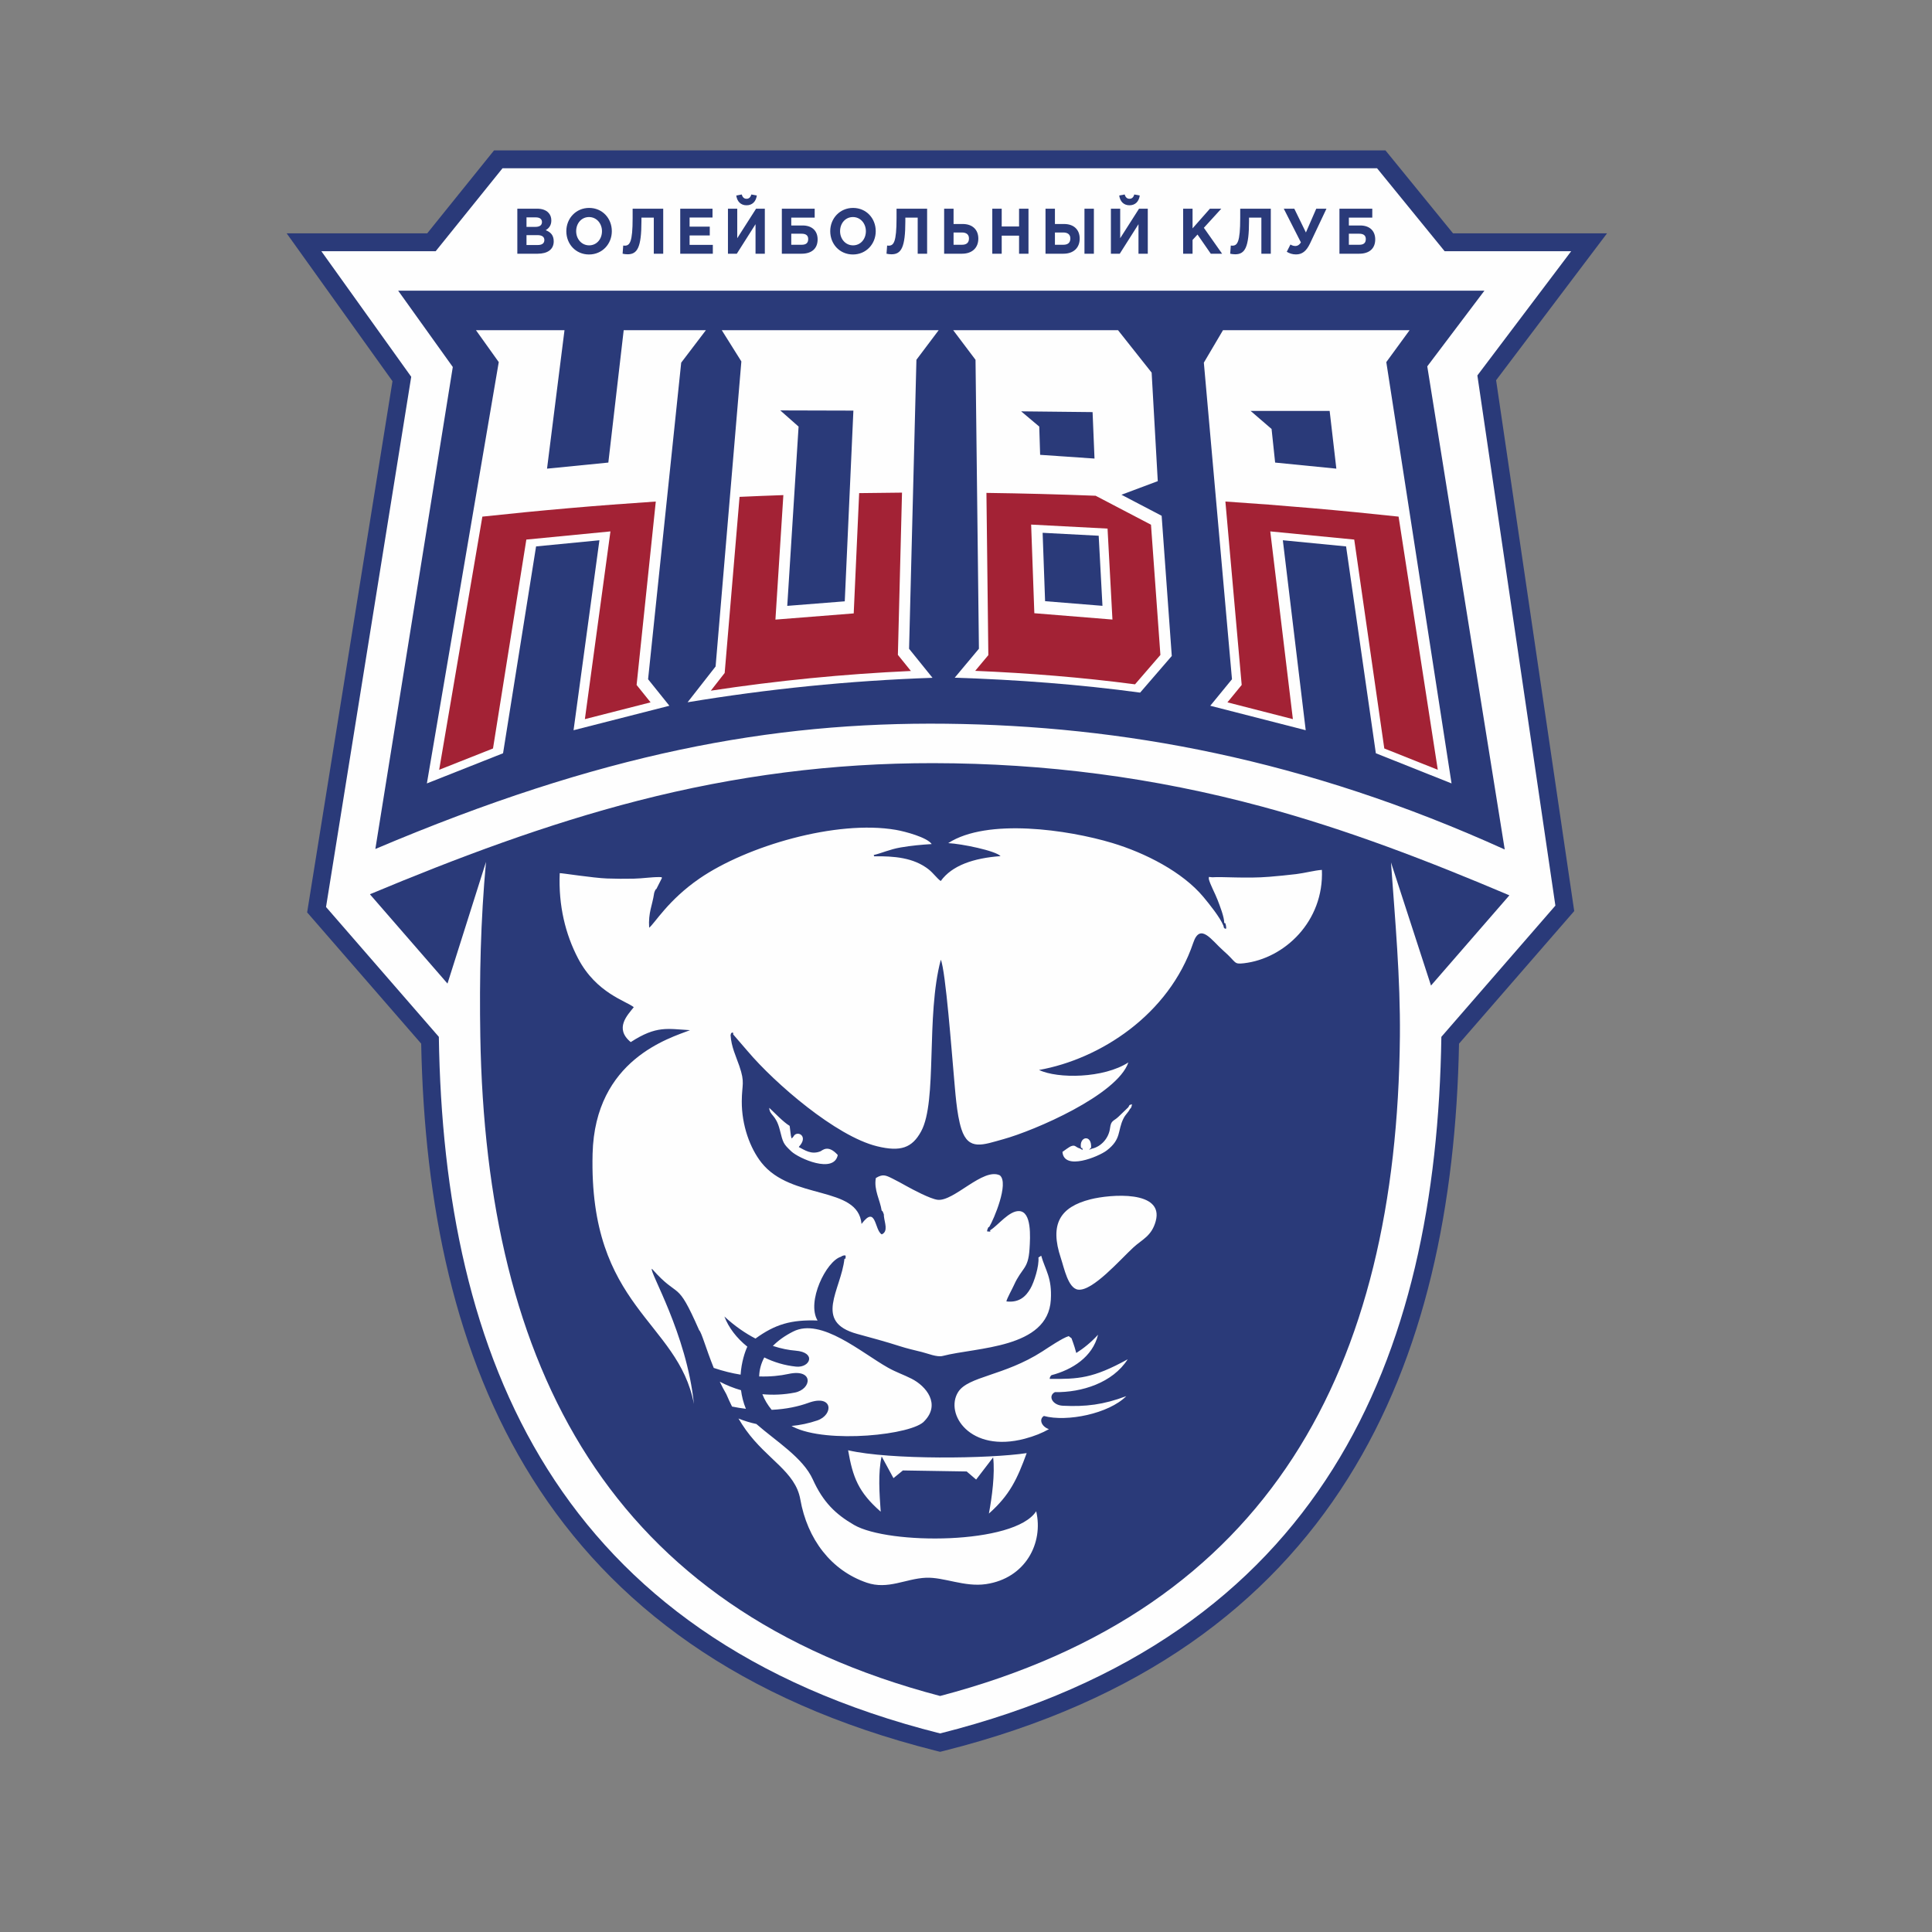 <?xml version="1.0" encoding="utf-8"?>
<!-- Generator: Adobe Illustrator 24.1.2, SVG Export Plug-In . SVG Version: 6.00 Build 0)  -->
<svg version="1.1" id="Слой_1" xmlns="http://www.w3.org/2000/svg" xmlns:xlink="http://www.w3.org/1999/xlink" x="0px" y="0px"
	 viewBox="0 0 1024 1024" style="enable-background:new 0 0 1024 1024;" xml:space="preserve">
<rect x="0" y="0" width="1024" height="1024" fill="#808080" stroke="none"/>
<path style="fill:#2A3A79;" d="M208.025,202.038l-56.085-78.361h74.488l35.423-43.962h472.477
	l35.813,43.962h81.616l-58.791,77.854l41.401,281.361l-61.049,70.263
	c-1.665,85.21-17.774,165.092-58.93,230.512
	c-41.946,66.675-109.555,118.014-213.821,144.255l-2.292,0.576l-2.292-0.576
	c-104.266-26.241-171.875-77.58-213.821-144.255
	c-41.156-65.42-57.266-145.302-58.929-230.512l-60.445-69.569L208.025,202.038
	L208.025,202.038z"/>
<path style="fill-rule:evenodd;clip-rule:evenodd;fill:#FEFEFE;" d="M217.955,199.698l-47.637-66.557h60.606
	l35.423-43.962h463.522l35.813,43.962h67.087l-49.73,65.857l41.347,280.997
	l-60.433,69.556c-2.53,169.8-62.378,318.038-265.678,369.204
	c-203.299-51.166-263.149-199.404-265.677-369.204L172.801,480.726L217.955,199.698
	L217.955,199.698z"/>
<path style="fill-rule:evenodd;clip-rule:evenodd;fill:#2A3A79;" d="M498.276,898.902
	c175.378-46.058,242.077-174.26,243.7-349.68
	c0.283-30.7-2.518-61.414-4.727-92.121l21.21,65.262l41.547-47.82
	c-42.95-18.216-86.038-34.883-131.253-47.076
	c-57.24-15.434-114.763-22.897-174.055-22.982
	c-53.27-0.077-104.789,6.625-156.365,19.853
	c-48.702,12.493-95.814,30.22-142.157,49.584l-0.036,0.155l41.04,47.235
	l20.411-64.495c-2.844,30.802-3.546,61.611-3.016,92.406
	C257.595,724.624,322.899,852.844,498.276,898.902L498.276,898.902z M198.943,449.978
	l41.047-255.463l-28.948-40.443h575.726l-30.284,40.104l41.057,256.069
	c-106.216-48.137-203.429-65.63-296.093-66.651
	C408.784,382.573,318.421,399.314,198.943,449.978L198.943,449.978z"/>
<polygon style="fill:#FEFEFE;" points="252.269,175.005 264.352,191.921 226.255,415.232 
	266.63,399.243 284.129,289.611 317.702,286.348 303.993,387.036 354.787,374.066 
	343.499,360.012 361.052,192.209 374.145,175.005 330.575,175.005 322.432,245.173 
	289.938,248.396 299.195,175.005 252.269,175.005 "/>
<path style="fill:#FEFEFE;" d="M497.52,175.005H382.555l10.384,16.564l-13.658,161.673
	l-14.844,18.977c42.218-6.992,85.404-11.446,129.81-12.97l-12.417-15.383
	l3.894-153.183L497.52,175.005L497.52,175.005z M413.555,217.527l38.758,0.106
	l-4.572,101.081L417.264,321.125l6.001-95.022L413.555,217.527L413.555,217.527z"/>
<path style="fill:#FEFEFE;" d="M505.211,175.005l11.835,15.703l1.801,153.133l-12.833,15.358
	c33.255,1.07,66.064,3.551,98.28,7.901l16.772-19.419l-5.372-74.311l-21.304-11.142
	l19.255-7.212l-3.248-57.514l-17.82-22.496H505.211L505.211,175.005z M580.112,243.048
	l-28.818-1.978l-0.471-14.976l-9.588-8.077l37.854,0.404L580.112,243.048
	L580.112,243.048z M584.327,321.1l-30.406-2.461l-1.306-36.246l29.713,1.559
	L584.327,321.1L584.327,321.1z"/>
<path style="fill:#FEFEFE;" d="M747.116,175.005l-12.349,16.916l34.583,223.311l-40.124-15.99
	l-15.773-109.631l-33.521-3.263l12.124,100.687l-50.591-12.97l11.509-14.053
	l-14.91-167.803l10.15-17.204H747.116L747.116,175.005z M662.871,217.812
	l11.09,9.552l1.888,17.809l32.442,3.223l-3.547-30.585H662.871L662.871,217.812z"/>
<path style="fill-rule:evenodd;clip-rule:evenodd;fill:#A32235;" d="M255.663,273.823L232.77,408.006
	l28.532-11.299l17.672-110.72l44.574-4.332l-13.548,99.5l34.822-8.892
	l-7.408-9.223l10.168-97.214C316.902,267.85,286.262,270.514,255.663,273.823
	L255.663,273.823z M391.982,263.347l-7.886,93.338l-7.341,9.385
	c35.139-5.335,70.524-8.836,106.031-10.442l-6.888-8.533l2.186-85.993
	c-7.573,0.05-15.143,0.136-22.712,0.264l-2.883,63.752l-41.495,3.283l4.203-65.987
	C407.457,262.685,399.717,262.994,391.982,263.347L391.982,263.347z M589.619,328.375
	l-41.401-3.352l-1.692-46.983l40.5,2.125L589.619,328.375L589.619,328.375z
	 M522.831,261.244l1.011,85.981l-6.968,8.338
	c28.299,1.189,56.584,3.449,84.71,7.146l13.452-15.574l-4.989-69.027
	l-29.343-15.347C561.393,262.007,542.103,261.5,522.831,261.244L522.831,261.244z
	 M741.277,273.823l20.78,134.183l-28.354-11.299l-15.93-110.72l-44.505-4.332
	l11.982,99.5l-34.681-8.892l7.554-9.223l-8.638-97.214
	C680.132,267.85,710.729,270.514,741.277,273.823L741.277,273.823z"/>
<path style="fill:#2A3A79;" d="M274.193,134.472h10.793c5.122,0,8.493-2.181,8.493-6.545
	c0-3.272-1.621-4.875-4.246-5.931c1.62-0.955,2.982-2.455,2.982-5.147
	c0-1.704-0.52-3.034-1.556-4.125c-1.297-1.364-3.339-2.113-5.932-2.113h-10.534
	V134.472L274.193,134.472z M279.055,120.257v-5.045h4.927
	c2.107,0,3.274,0.886,3.274,2.454c0,1.841-1.394,2.591-3.598,2.591H279.055
	L279.055,120.257z M279.055,129.869v-5.25h5.769c2.561,0,3.695,0.989,3.695,2.591
	c0,1.84-1.33,2.658-3.534,2.658H279.055L279.055,129.869z M312.189,134.88
	c7.002,0,12.091-5.556,12.091-12.339c0-6.852-5.024-12.34-12.024-12.34
	c-7.002,0-12.091,5.556-12.091,12.34
	C300.165,129.392,305.189,134.88,312.189,134.88L312.189,134.88z M312.255,130.04
	c-4.02,0-6.873-3.409-6.873-7.499c0-4.158,2.788-7.499,6.806-7.499
	c4.02,0,6.873,3.409,6.873,7.499C319.061,126.699,316.273,130.04,312.255,130.04
	L312.255,130.04z M335.311,110.61v4.943c0,12.851-1.524,14.657-4.214,14.657
	c-0.324,0-0.551-0.034-0.778-0.068l-0.324,4.329
	c0.617,0.17,1.815,0.307,2.626,0.307c5.186,0,7.357-3.579,7.357-17.623v-1.807
	h6.547v19.123h4.992v-23.862H335.311L335.311,110.61z M360.538,134.472h17.275v-4.67
	h-12.316v-5.011h10.695v-4.67h-10.695v-4.84h12.153v-4.67h-17.112V134.472
	L360.538,134.472z M405.373,110.61h-4.635l-9.983,15.646v-15.646h-4.926v23.862h4.7
	l9.918-15.646v15.646h4.927V110.61L405.373,110.61z M395.682,108.803
	c2.982,0,4.991-1.909,5.445-5.181l-2.885-0.545
	c-0.421,1.397-1.198,2.283-2.56,2.283c-1.361,0-2.14-0.887-2.561-2.283
	l-2.884,0.545C390.691,106.895,392.7,108.803,395.682,108.803L395.682,108.803z
	 M419.385,115.348h12.413v-4.738h-17.405v23.862h10.501
	c5.251,0,8.46-2.693,8.46-7.567c0-4.466-2.851-7.397-7.974-7.397h-5.995V115.348
	L419.385,115.348z M424.863,123.87c2.366,0,3.5,0.988,3.5,2.829
	c0,2.08-1.134,3.034-3.468,3.034h-5.51v-5.863H424.863L424.863,123.87z
	 M452.066,134.88c7.002,0,12.091-5.556,12.091-12.339
	c0-6.852-5.024-12.34-12.024-12.34c-7.002,0-12.091,5.556-12.091,12.34
	C440.041,129.392,445.066,134.88,452.066,134.88L452.066,134.88z M452.132,130.04
	c-4.02,0-6.873-3.409-6.873-7.499c0-4.158,2.788-7.499,6.806-7.499
	c4.02,0,6.872,3.409,6.872,7.499C458.938,126.699,456.151,130.04,452.132,130.04
	L452.132,130.04z M475.188,110.61v4.943c0,12.851-1.524,14.657-4.214,14.657
	c-0.324,0-0.551-0.034-0.778-0.068l-0.325,4.329
	c0.617,0.17,1.815,0.307,2.626,0.307c5.186,0,7.357-3.579,7.357-17.623v-1.807
	h6.547v19.123h4.992v-23.862H475.188L475.188,110.61z M500.415,134.472h9.497
	c5.315,0,8.621-3.102,8.621-8.011c0-4.669-3.047-7.737-8.298-7.737h-4.829v-8.113
	h-4.991V134.472L500.415,134.472z M509.813,123.222c2.497,0,3.76,1.159,3.76,3.17
	c0,2.216-1.263,3.341-3.727,3.341h-4.44v-6.511H509.813L509.813,123.222z
	 M525.933,134.472h4.991v-9.579h9.204v9.579h4.993v-23.862h-4.993v9.443h-9.204
	v-9.443h-4.991V134.472L525.933,134.472z M554.142,134.472h9.497
	c5.315,0,8.621-3.102,8.621-8.011c0-4.669-3.047-7.737-8.298-7.737h-4.829v-8.113
	h-4.991V134.472L554.142,134.472z M563.541,123.222c2.496,0,3.761,1.159,3.761,3.17
	c0,2.216-1.264,3.341-3.728,3.341h-4.44v-6.511H563.541L563.541,123.222z
	 M574.788,134.472h4.992v-23.862h-4.992V134.472L574.788,134.472z M608.345,110.61
	h-4.635l-9.982,15.646v-15.646h-4.927v23.862h4.7l9.918-15.646v15.646h4.927
	V110.61L608.345,110.61z M598.655,108.803c2.982,0,4.991-1.909,5.444-5.181
	l-2.884-0.545c-0.421,1.397-1.199,2.283-2.56,2.283
	c-1.362,0-2.141-0.887-2.561-2.283l-2.885,0.545
	C593.662,106.895,595.673,108.803,598.655,108.803L598.655,108.803z M627.09,134.472
	h4.991v-7.295l2.625-2.864l7.033,10.159h5.996l-9.66-13.737l9.238-10.124h-6.029
	l-9.204,10.431v-10.431h-4.991V134.472L627.09,134.472z M657.341,110.61v4.943
	c0,12.851-1.524,14.657-4.214,14.657c-0.324,0-0.551-0.034-0.778-0.068l-0.325,4.329
	c0.617,0.17,1.815,0.307,2.626,0.307c5.186,0,7.357-3.579,7.357-17.623v-1.807
	h6.547v19.123h4.992v-23.862H657.341L657.341,110.61z M692.162,123.222l-6.158-12.612
	h-5.576l9.076,17.862c-0.908,1.466-1.944,1.91-2.852,1.91
	c-0.874,0-1.782-0.205-2.69-0.785l-1.945,3.852
	c1.426,0.853,2.949,1.398,4.894,1.398c3.177,0,5.446-1.636,7.423-5.795
	l8.718-18.442h-5.412L692.162,123.222L692.162,123.222z M714.925,115.348h12.414v-4.738
	h-17.405v23.862h10.501c5.25,0,8.46-2.693,8.46-7.567
	c0-4.466-2.851-7.397-7.973-7.397h-5.996V115.348L714.925,115.348z M720.403,123.87
	c2.367,0,3.501,0.988,3.501,2.829c0,2.08-1.134,3.034-3.468,3.034h-5.51v-5.863
	H720.403L720.403,123.87z"/>
<path style="fill-rule:evenodd;clip-rule:evenodd;fill:#FEFEFE;" d="M517.372,784.198l9.013-11.769
	c1.028,8.68-0.61,21.117-2.252,29.797c11.048-9.774,14.997-18.27,20.031-32.05
	c-19.83,3.007-72.314,3.677-94.647-1.502c2.479,14.343,5.442,22.219,17.277,32.551
	c-0.662-9.304-1.509-20.658,0.502-29.296l6.258,11.518l5.003-4.08l33.804,0.543
	L517.372,784.198L517.372,784.198z M570.444,717.111
	c3.848-2.418,7.789-5.584,11.547-9.678c-2.928,11.809-13.656,18.532-24.722,21.455
	c-0.642,0.63-0.917,1.308-0.899,1.951c15.147,0.142,22.886-0.207,41.329-10.385
	c-7.968,12.489-24.387,17.643-38.599,17.415c-3.823,2.026-1.265,6.938,4.206,7.202
	c12.112,0.587,21.438-0.496,33.651-5.087c-9.235,9.281-31.405,13.829-43.665,10.515
	c-2.737,1.669-1.365,5.585,2.656,6.989c-3.515,2.001-7.736,3.727-12.8,5.067
	c-29.118,7.703-42.511-13.196-35.341-24.699c5.247-8.422,24.393-8.541,44.623-21.55
	c3.106-1.997,10.709-7.182,14.007-8.125l1.514,1.16
	C567.973,709.653,569.294,712.65,570.444,717.111L570.444,717.111z M522.607,839.613
	c20.951-3.092,30.549-21.799,26.593-38.627
	c-11.346,17.761-78.248,17.873-96.55,7.248
	c-9.704-5.632-16.356-11.973-21.845-24.11c-5.205-11.507-19.391-20.165-29.914-29.375
	c-3.315-0.708-6.498-1.687-9.487-2.906c1.214,2.064,2.517,4.086,3.929,6.057
	c11.247,15.699,26.243,22.071,28.835,36.756
	c3.726,21.117,16.293,37.706,35.182,44.179c11.338,3.886,20.622-2.135,31.412-2.597
	C500.29,835.829,511.219,841.294,522.607,839.613L522.607,839.613z M395.339,746.701
	c-1.368-3.331-2.177-6.657-2.579-9.857c-4-1.145-7.788-2.675-11.265-4.527
	c1.069,2.245,2.223,4.471,3.468,6.607c0.951,2.217,1.951,4.413,3.022,6.575
	C390.506,746.016,392.958,746.411,395.339,746.701L395.339,746.701z M392.536,728.594
	c0.452-6.686,2.304-12.125,3.564-14.831c-5.678-4.554-9.957-10.15-12.155-15.993
	c5.556,5.138,11.149,8.936,16.477,11.695c10.412-7.575,18.913-10.066,32.903-9.558
	c-5.957-9.916,4.552-31.494,12.418-33.816c0.473-0.313,0.41-0.37,1.343-0.637
	c0.63-0.18,0.429-0.017,1.135,0.045c-0.056,2.838-0.129,1.083-0.656,1.757
	c-1.807,16.528-16.627,33.341,6.721,39.735c7.704,2.109,15.051,4.072,22.593,6.499
	c3.922,1.261,7.501,2.069,11.69,3.102c3.284,0.808,8.064,2.877,11.12,2.082
	c17.882-4.65,55.7-3.858,57.265-29.676c0.719-11.846-2.885-15.69-5.092-23.44
	c-0.273,0.181-1.215,0.766-1.473,0.953c0.452,4.484-2.269,13.023-4.216,16.398
	c-2.364,4.102-5.839,7.685-12.767,6.873c0.314-1.669,2.933-6.249,3.966-8.549
	c4.296-9.57,7.59-8.26,8.295-19.195c0.425-6.577,1.177-19.857-5.508-20.137
	c-5.306-0.222-11.099,7.502-15.175,10.044c-0.872,0.811,1.412,0.967-1.753,0.751
	c0.107-0.979-0.305-0.004,0.251-1.371c0.698-1.719,0.151-0.316,0.923-1.196
	c2.136-3.45,10.595-23.04,5.524-27.185c-8.898-4.234-24.349,13.993-32.975,12.972
	c-3.928-0.467-13.395-5.548-16.493-7.264c-2.502-1.386-4.769-2.664-7.5-4.018
	c-3.574-1.772-5.102-2.484-8.741-0.258c-1.172,6.243,2.282,11.774,3.079,17.232
	c0.471,0.559,0.347-0.149,0.963,1.52c0.455,1.238,0.076,0.487,0.242,1.571
	c0.336,3.315,2.416,7.977-1.15,9.542c-3.908-2.132-2.895-15.899-10.723-5.531
	c-1.874-20.57-37.144-12.386-53.038-32.482
	c-6.02-7.612-10.503-19.732-10.433-32.54c0.049-9.117,1.814-9.634-1.307-18.726
	c-1.842-5.364-4.215-9.992-4.639-16.331c0.355-1.167,0.093-0.759,0.712-1.326
	c0.959,0.111,0.663-0.138,0.663,0.941l7.736,8.967
	c14.455,17.059,46.79,45.024,68.554,50.342
	c12.497,3.053,18.581,0.853,23.351-7.922c8.713-16.035,2.421-61.024,10.419-90.945
	c2.551,5.634,5.911,50.547,6.817,60.359c0.835,9.023,1.508,21.353,4.101,29.39
	c3.779,11.721,11.439,8.33,22.261,5.349c16.335-4.496,60.297-23.391,66.234-40.67
	c-13.141,8.476-37.335,8.722-47.372,3.998
	c32.143-5.726,68.818-29.086,81.769-67.437c3.711-10.989,9.867-1.079,15.985,4.248
	c7.158,6.232,5.221,7.264,10.792,6.63c21.61-2.459,42.54-22.272,41.397-49.492
	c-3.843,0.253-9.11,1.681-13.588,2.224c-4.715,0.573-9.686,1.041-14.383,1.435
	c-11.814,0.994-25.169-0.15-30.066,0.255l-1.857-0.183l-0.062,1.016
	c0.619,2.78,3.309,7.628,4.654,11.135c1.208,3.151,3.55,9.048,3.548,12.263
	c0.241,0.225,0.566-0.579,0.9,1.372c0.433,2.537-0.298,1.347-0.522,1.674
	c-1.415-1.531-0.216-0.196-0.851-1.687c-1.792-4.433-7.634-11.614-10.463-15.025
	c-11.135-13.426-31.052-23.523-48.477-28.757c-23.311-7.002-66.222-13.293-86.892,0.086
	c7.312,0.373,25.124,4.059,27.742,6.892c-14.252,1.037-25.717,4.907-31.702,13.204
	c-1.987-1.369-3.9-4.193-6.417-6.172c-8.02-6.3-18.39-7.064-28.887-6.94
	l-0.205-0.678c4.033-0.915,8.589-3.056,14.303-4.016
	c5.798-0.976,10.545-1.414,16.409-1.782c-2.332-3.506-13.992-6.67-18.994-7.531
	c-31.487-5.415-79.051,8.555-104.128,25.824
	c-16.562,11.405-23.615,23.671-26.627,26.045
	c-0.54-8.072,1.726-11.91,2.619-18.219c0.171-0.567,0.105-0.608,0.435-1.286
	c0.885-1.814,0.048-0.168,0.799-1.074l2.893-5.735
	c-0.349-0.583,0.709-0.411-1.347-0.529c-4.298-0.026-8.876,0.754-13.578,0.842
	c-4.701,0.087-9.556,0.083-14.253-0.097c-7.163-0.275-23.724-2.867-24.968-2.832
	c-0.742,17.183,3.035,32.436,9.73,45.22
	c9.653,18.436,25.592,22.568,29.51,25.836
	c-3.255,4.145-10.44,11.216-1.602,18.502c13.72-8.917,19.482-6.984,31.432-6.328
	c-10.635,4.144-50.402,15.458-51.654,65.523
	c-2.047,81.84,45.385,88.394,53.705,132.614
	c-3.792-37.293-23.903-70.446-22.261-71.685
	c14.958,16.93,12.735,4.563,25.048,32.592c1.227,0.975,3.647,9.885,7.726,19.975
	C383.287,726.725,388.051,727.875,392.536,728.594L392.536,728.594z M420.428,705.724
	c14.848-7.481,36.023,11.188,50.241,19.175c4.397,2.472,8.162,3.661,12.482,5.853
	c7.876,3.998,15.399,13.474,6.873,22.367c-5.934,7.376-51.767,12.244-69.653,3.129
	c-0.289-0.148-0.575-0.299-0.859-0.453c4.552-0.438,9.141-1.39,13.64-2.918
	c8.758-2.974,8.432-14.111-4.686-9.332c-5.123,1.865-11.703,3.344-19.459,3.697
	c-2.119-2.552-3.795-5.351-4.932-8.283c5.589,0.512,11.383,0.274,17.158-0.856
	c9.077-1.774,10.245-12.854-3.395-9.876c-4.309,0.941-9.529,1.501-15.462,1.316
	c0.089-3.394,0.951-6.802,2.71-10.072c5.112,2.521,10.823,4.254,16.849,4.865
	c7.464,0.757,10.977-7.571-0.313-8.466c-3.481-0.276-7.551-1.037-11.986-2.504
	C412.371,710.577,415.932,707.989,420.428,705.724L420.428,705.724z M612.559,647.23
	c4.501-16.533-23.996-14.253-34.603-11.563
	c-16.044,4.071-21.736,13.054-15.687,31.141c1.739,5.197,3.83,16.09,9.165,16.729
	c7.676,0.918,22.255-15.889,29.279-22.367
	C605.351,656.892,610.388,655.209,612.559,647.23L612.559,647.23z M578.732,608.826
	l-1.533,0.59l1.112-1.137c0.412-7.237-6.426-5.967-5.379-0.007
	c0.993,0.955,0.396-1.237,0.887,1.29l-1.308-0.795
	c-2.678-0.735-2.432-2.225-5.023-1.179c-0.625,0.253-3.68,2.391-4.365,2.941
	c0.768,10.152,19.155,2.523,23.45-0.741c7.919-6.023,5.66-10.487,8.859-16.898
	c1.203-2.411,2.37-2.972,3.452-5.094c-0.133-1.167,0.209-0.919-0.885-0.899
	c-1.783,1.73-3.074,2.962-5.2,5.008c-2.496,2.401-3.93,1.761-4.448,5.978
	C587.674,603.398,583.505,607.787,578.732,608.826L578.732,608.826z M420.539,602.409
	l-0.823,0.942c-0.624-0.497-0.09-0.37-0.517-1.311l-0.665-5.312
	c-3.304-1.942-8.03-7.001-10.833-9.565c0.301,4.302,3.502,3.312,5.615,11.702
	c1.741,6.907,1.828,7.364,6.106,11.393c3.899,3.672,22.577,12.06,24.618,1.913
	c-5.267-5.817-8.163-2.342-9.285-1.913c-4.823,1.849-8.212-0.696-11.365-2.292
	c0.937-1.568-0.211,0.282,0.83-1.084
	C428.206,601.654,422.155,599.025,420.539,602.409L420.539,602.409z M597.999,586.897
	c1.094-0.02,0.752-0.268,0.885,0.899c0.306-0.371,0.465-0.278,0.774-1.107
	c0.285-0.764,0.167-0.652,0.283-1.439
	C597.972,586.069,599.153,585.086,597.999,586.897L597.999,586.897z"/>
</svg>
